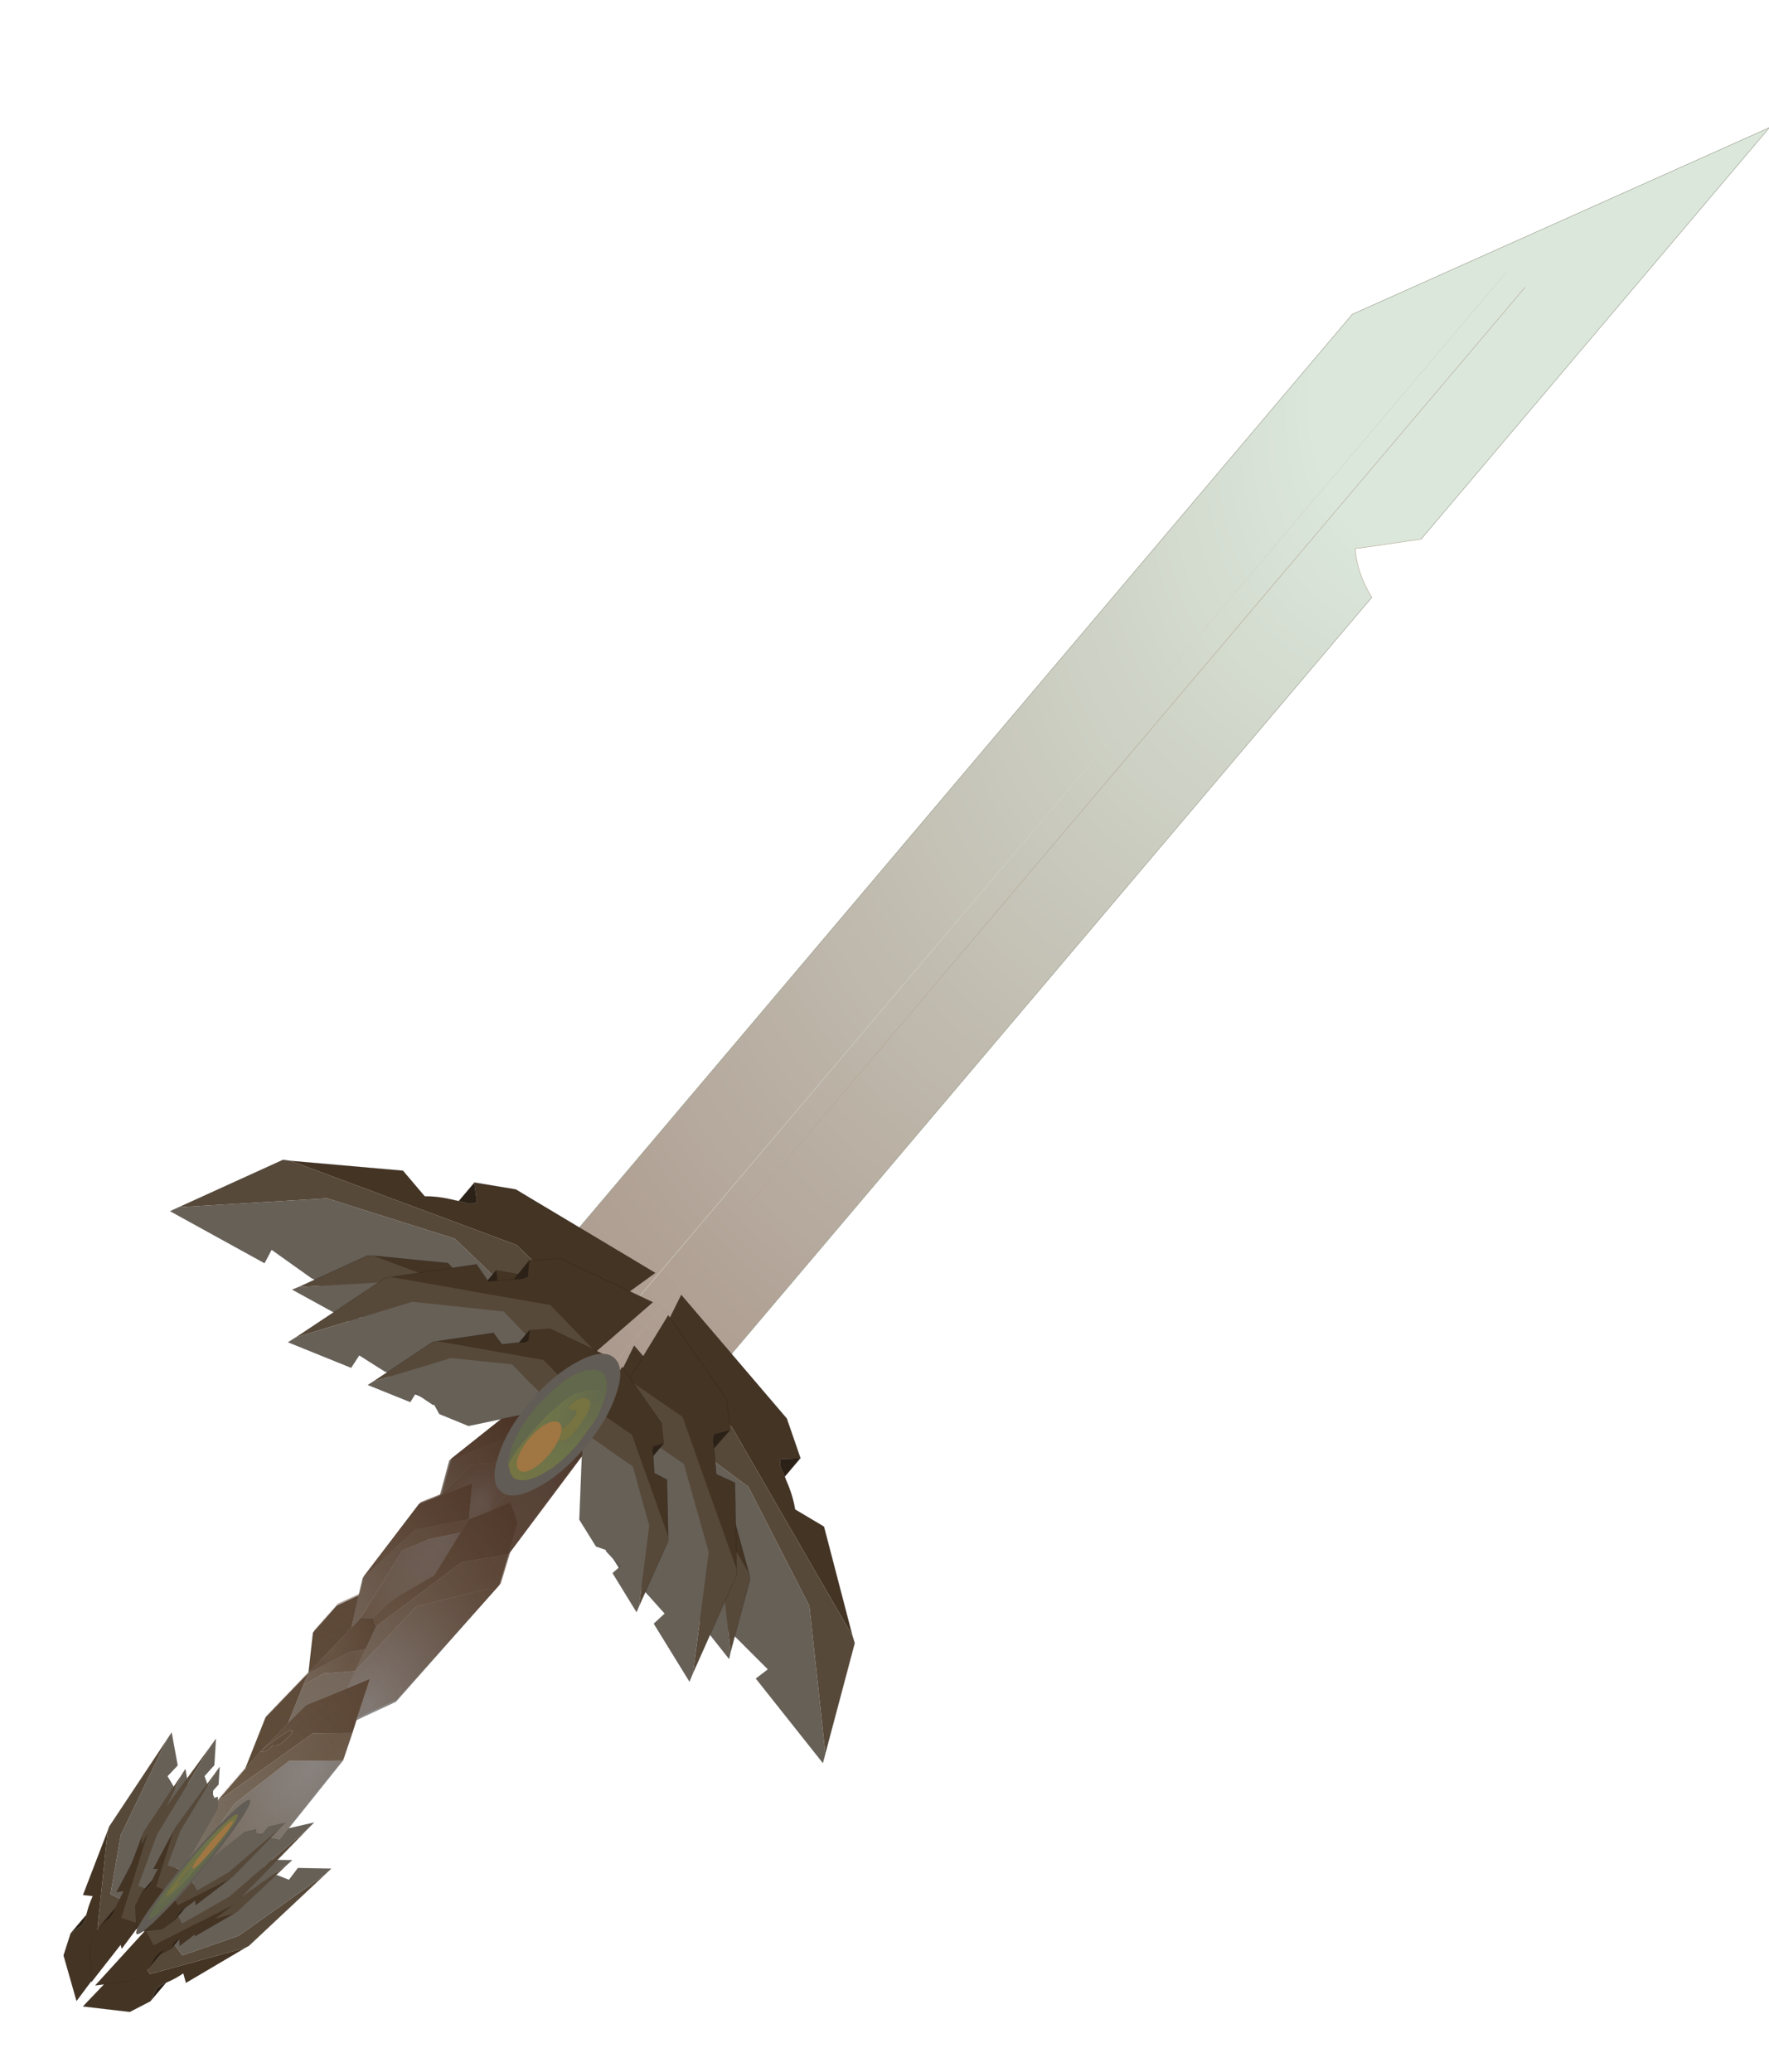 <?xml version="1.0"?>
<svg xmlns="http://www.w3.org/2000/svg" xmlns:xlink="http://www.w3.org/1999/xlink" width="69.85px" height="81.8px"><g transform="matrix(1, 0, 0, 1, -240.05, -159.1)"><use xlink:href="#object-0" width="21" height="182.45" transform="matrix(0.284, 0.24, -0.248, 0.293, 303.95, 159.1)"/><use xlink:href="#object-1" width="20.15" height="71.4" transform="matrix(0.208, 0.14, -0.203, 0.302, 260.55, 211.45)"/><use xlink:href="#object-2" width="55.05" height="180.6" transform="matrix(-0.086, -0.048, 0.075, -0.121, 251.15, 235.85)"/><use xlink:href="#object-3" width="92.7" height="31.45" transform="matrix(0.278, 0.235, -0.235, 0.278, 253.55, 198.9)"/><use xlink:href="#object-4" width="10.4" height="10.4" transform="matrix(-0.207, -0.175, 0.43, -0.508, 260.9, 218.9)"/><use xlink:href="#object-5" width="2.75" height="6.75" transform="matrix(0.278, 0.235, -0.235, 0.278, 261.75, 214.95)"/><use xlink:href="#object-6" width="92.7" height="31.45" transform="matrix(-0.068, -0.058, 0.235, -0.278, 246.35, 240.9)"/><use xlink:href="#object-7" width="10.4" height="10.4" transform="matrix(0.051, 0.043, -0.43, 0.508, 249.65, 229.95)"/><use xlink:href="#object-8" width="2.75" height="6.75" transform="matrix(-0.068, -0.058, 0.235, -0.278, 247.75, 232.95)"/></g><defs><g transform="matrix(1, 0, 0, 1, 10.5, 91.2)" id="object-0"><path fill-rule="evenodd" fill="url(#gradient-R44c33e8966cbb060f67a48aa4920047a)" stroke="none" d="M10.5 -35.75L6.3 -31.15L5.8 -30.65Q7.55 -28.85 10.5 -27.9L10.5 91.25L-10.5 91.25L-10.5 -48.85L10.5 -91.2L10.5 -35.75M1.65 -62.45L1.65 86.7L1.65 -62.45M-0.9 -62.45L-0.9 88.25L-0.9 -62.45"/><path fill="none" stroke="#b3a692" stroke-width="0.05" stroke-linecap="round" stroke-linejoin="round" d="M10.5 -35.75L6.3 -31.15L5.8 -30.65Q7.55 -28.85 10.5 -27.9M1.65 86.7L1.65 -62.45"/><path fill="none" stroke="#929785" stroke-width="0.05" stroke-linecap="round" stroke-linejoin="round" d="M10.5 -27.9L10.5 91.25L-10.5 91.25L-10.5 -48.85L10.5 -91.2L10.5 -35.75"/><path fill="none" stroke="#cfd4c5" stroke-width="0.05" stroke-linecap="round" stroke-linejoin="round" d="M-0.9 88.25L-0.9 -62.45"/></g><radialGradient gradientTransform="matrix(0.122, 0, 0, 0.204, 6.15, -73.65)" gradientUnits="userSpaceOnUse" spreadMethod="pad" id="gradient-R44c33e8966cbb060f67a48aa4920047a" cx="0" cy="0" r="819.2"><stop offset="0.247" stop-color="#dbe7db"/><stop offset="1" stop-color="#a89286"/></radialGradient><g transform="matrix(1, 0, 0, 1, 10.5, 35.4)" id="object-1"><path fill-rule="evenodd" fill="url(#gradient-R566798c9aabbd6de51eb83e608aacbc1)" stroke="none" d="M4.65 14.4L3.3 25.5L0.65 28.55L-0.65 28.8L-0.8 29L-2.85 30.6L-2.8 30.65L-2 31.6L-5.85 36L-6.05 35.25L-5.7 24.8L-2.35 17.7L4.65 14.4"/><path fill-rule="evenodd" fill="url(#gradient-R0f7771083938564ca1c7b4de2e101244)" stroke="none" d="M-6.05 35.25L-8.4 26.35L-8.25 25.85L-1.65 13.75L3.45 11.35L4.65 14.4L-2.35 17.7L-5.7 24.8L-6.05 35.25"/><path fill-rule="evenodd" fill="url(#gradient-R22298be1e37380f7546c53a1e47ff8cb)" stroke="none" d="M-8.25 25.85L-7.4 21.05L-6.95 18.65Q-5.15 14.5 -4.5 14.8L-4.45 15.3L-4.65 16L-4.75 16.2Q-5.1 17.15 -5.85 17.3Q-6.1 18.35 -6.95 18.65L-5.8 14.35L-5.8 14.2L-5.05 11.65L-1.15 7.65L1 5.4L2.85 9.95L3.45 11.35L-1.65 13.75L-8.25 25.85"/><path fill-rule="evenodd" fill="#584632" stroke="none" d="M-7.4 21.05L-9.25 15.2L-7.55 8.6L-10.5 4.7L-9.75 0.85L-7.8 -1.4L-5.9 1.95L-7.55 8.6L-7.15 10.05L-5.8 14.35L-6.95 18.65L-7.4 21.05"/><path fill-rule="evenodd" fill="url(#gradient-Rf1387bdbb62734f068219bda0d916dd8)" stroke="none" d="M-7.8 -1.4L-8.8 -3.25L-6.15 -10.8L-0.1 -14.95L0 -13.25L-3.55 -10.75L-6.05 -8.1L-5.55 0.55L-5.9 1.95L-7.8 -1.4"/><path fill-rule="evenodd" fill="url(#gradient-Rde5bc060c237c77ebdbfb80f70d0d18b)" stroke="none" d="M-8.8 -3.25L-7.95 -13.3L-5.95 -15.3L-2.8 -18.4L-0.1 -14.95L-6.15 -10.8L-8.8 -3.25"/><path fill-rule="evenodd" fill="url(#gradient-R40b70de5df5fbf9e957f01ea85371026)" stroke="none" d="M-5.95 -15.3L-7.8 -19.05L-3 -23.9L0.3 -25.7L-0.5 -23.5L-0.1 -22.35L-4.35 -20.15L-5.95 -15.3"/><path fill-rule="evenodd" fill="url(#gradient-Rff5695802af6d1f4953b6c2919d3718a)" stroke="none" d="M-7.8 -19.05L-3.15 -29.2L1.1 -27.85L0.3 -25.7L-3 -23.9L-7.8 -19.05"/><path fill-rule="evenodd" fill="url(#gradient-Rde9fd346d6708ee0ce5b91d971556c50)" stroke="none" d="M1.1 -27.85L3.95 -35.4L8.1 -29.9L2.4 -25.8L0.3 -21.3L-0.1 -22.35L-0.5 -23.5L0.3 -25.7L1.1 -27.85"/><path fill-rule="evenodd" fill="url(#gradient-Rddac4abfc86c5fd9291270048051445c)" stroke="none" d="M8.1 -29.9L9.1 -28.6L4.25 -24.5L1.9 -16.9L0.3 -21.3L2.4 -25.8L8.1 -29.9"/><path fill-rule="evenodd" fill="url(#gradient-R51031409cd67b74386a6346e17775c26)" stroke="none" d="M9.1 -28.6L8.15 -14.2L6.6 -17.6L3.85 -19L1.9 -16.9L4.25 -24.5L9.1 -28.6"/><path fill-rule="evenodd" fill="url(#gradient-R27d435666a8e1811d361e6c050f12da2)" stroke="none" d="M8.15 -14.2L9.65 -10.85L9.5 -10.05L8.4 -9.8L0.7 -3.9L-1.6 5.6L-2.2 3L-2.8 0.35L2.7 -10.6L8.15 -14.2"/><path fill-rule="evenodd" fill="url(#gradient-R9e2084fe90533f4884451c0654c03436)" stroke="none" d="M9.5 -10.05L6.4 5.9L2.85 9.95L1 5.4L-1.15 7.65L-1.6 5.6L0.7 -3.9L8.4 -9.8L9.5 -10.05"/><path fill-rule="evenodd" fill="#5c4936" stroke="none" d="M-4.45 15.3L-4.65 16L-4.75 16.2Q-5.1 17.15 -5.85 17.3Q-6.1 18.35 -6.95 18.65Q-5.15 14.5 -4.5 14.8L-4.45 15.3"/><path fill-rule="evenodd" fill="url(#gradient-R3a7ddccd185797c198ab1d27c9a28086)" stroke="none" d="M-5.8 14.35L-7.15 10.05L-5.55 7.75L-1.6 5.6L-1.15 7.65L-5.05 11.65L-5.8 14.2L-5.8 14.35L-5.8 14.2L-5.8 14.35"/><path fill-rule="evenodd" fill="url(#gradient-R7fa71c1ab4ae93835a90a33c2f91a152)" stroke="none" d="M-7.15 10.05L-7.55 8.6L-3.95 4.15L-2.2 3L-1.6 5.6L-5.55 7.75L-7.15 10.05"/><path fill-rule="evenodd" fill="url(#gradient-R692e6bcc8dd22b3342c50eb9dbe28c22)" stroke="none" d="M-7.55 8.6L-5.9 1.95L-5.55 0.55L-3.95 -0.25L-2.8 0.35L-2.2 3L-3.95 4.15L-7.55 8.6"/><path fill-rule="evenodd" fill="url(#gradient-Rcd5ba277b86cf725df1b5b736626f55e)" stroke="none" d="M-3.95 -0.25L-3.4 -2.2L-2.55 -3.8L0.3 -7.8L0 -13.25L-0.1 -14.95L1.9 -16.9L3.85 -19L6.6 -17.6L8.15 -14.2L2.7 -10.6L-2.8 0.35L-3.95 -0.25"/><path fill-rule="evenodd" fill="url(#gradient-R1c628200d744e37956e55dd413bea822)" stroke="none" d="M0 -13.25L0.3 -7.8L-2.55 -3.8L-3.4 -2.2L-3.95 -0.25L-5.55 0.55L-6.05 -8.1L-3.55 -10.75L0 -13.25"/><path fill-rule="evenodd" fill="url(#gradient-Rcf6aca9d2f71035d9d7a7ac1158215f6)" stroke="none" d="M1.9 -16.9L-0.1 -14.95L-2.8 -18.4L-5.95 -15.3L-4.35 -20.15L-0.1 -22.35L0.3 -21.3L1.9 -16.9"/><path fill="none" stroke="#000000" stroke-opacity="0.243" stroke-width="0.05" stroke-linecap="round" stroke-linejoin="round" d="M4.65 14.4L3.3 25.5L0.65 28.55L-0.65 28.8L-0.8 29L-2.85 30.6L-2.8 30.65L-2 31.6L-5.85 36L-6.05 35.25L-8.4 26.35L-8.25 25.85L-7.4 21.05L-9.25 15.2L-7.55 8.6L-10.5 4.7L-9.75 0.85L-7.8 -1.4L-8.8 -3.25L-7.95 -13.3L-5.95 -15.3L-7.8 -19.05L-3.15 -29.2L1.1 -27.85L3.95 -35.4L8.1 -29.9L9.1 -28.6L8.15 -14.2L9.65 -10.85L9.5 -10.05L6.4 5.9L2.85 9.95L3.45 11.35L4.65 14.4M-7.4 21.05L-6.95 18.65L-5.8 14.35L-5.8 14.2L-5.8 14.35M-7.55 8.6L-5.9 1.95L-7.8 -1.4M-5.8 14.2L-5.05 11.65L-1.15 7.65L-1.6 5.6L-2.2 3L-3.95 4.15L-7.55 8.6M-1.15 7.65L1 5.4L2.85 9.95M0 -13.25L0.3 -7.8L-2.55 -3.8L-3.4 -2.2L-3.95 -0.25L-2.8 0.35L-2.2 3M8.15 -14.2L6.6 -17.6L3.85 -19L1.9 -16.9L-0.1 -14.95L0 -13.25M-5.55 0.55L-3.95 -0.25M-5.55 0.55L-5.9 1.95M-0.1 -22.35L0.3 -21.3L2.4 -25.8L8.1 -29.9M0.3 -25.7L-0.5 -23.5L-0.1 -22.35M-0.1 -14.95L-2.8 -18.4L-5.95 -15.3M0.3 -25.7L-3 -23.9L-7.8 -19.05M-0.1 -14.95L-6.15 -10.8L-8.8 -3.25M0.3 -21.3L1.9 -16.9M1.1 -27.85L0.3 -25.7"/></g><radialGradient gradientTransform="matrix(-0.026, 0.002, -0.002, -0.026, 1.15, 16.05)" gradientUnits="userSpaceOnUse" spreadMethod="pad" id="gradient-R566798c9aabbd6de51eb83e608aacbc1" cx="0" cy="0" r="819.2"><stop offset="0" stop-color="#909090"/><stop offset="1" stop-color="#6b5b49"/></radialGradient><radialGradient gradientTransform="matrix(-0.028, 0.002, -0.002, -0.028, 1.65, 13.2)" gradientUnits="userSpaceOnUse" spreadMethod="pad" id="gradient-R0f7771083938564ca1c7b4de2e101244" cx="0" cy="0" r="819.2"><stop offset="0" stop-color="#695845"/><stop offset="0.988" stop-color="#7c7469"/></radialGradient><radialGradient gradientTransform="matrix(-0.024, 0.001, -0.001, -0.024, -7.45, 23.25)" gradientUnits="userSpaceOnUse" spreadMethod="pad" id="gradient-R22298be1e37380f7546c53a1e47ff8cb" cx="0" cy="0" r="819.2"><stop offset="0.02" stop-color="#695845"/><stop offset="1" stop-color="#523e2c"/></radialGradient><radialGradient gradientTransform="matrix(-0.019, 0.001, -0.001, -0.019, -1.45, -13.05)" gradientUnits="userSpaceOnUse" spreadMethod="pad" id="gradient-Rf1387bdbb62734f068219bda0d916dd8" cx="0" cy="0" r="819.2"><stop offset="0" stop-color="#695845"/><stop offset="0.988" stop-color="#7c7469"/></radialGradient><radialGradient gradientTransform="matrix(-0.015, 0.001, -0.001, -0.015, -8.05, -6.9)" gradientUnits="userSpaceOnUse" spreadMethod="pad" id="gradient-Rde5bc060c237c77ebdbfb80f70d0d18b" cx="0" cy="0" r="819.2"><stop offset="0.02" stop-color="#695845"/><stop offset="1" stop-color="#523e2c"/></radialGradient><radialGradient gradientTransform="matrix(-0.011, 0.001, -0.001, -0.011, -1.55, -23.55)" gradientUnits="userSpaceOnUse" spreadMethod="pad" id="gradient-R40b70de5df5fbf9e957f01ea85371026" cx="0" cy="0" r="819.2"><stop offset="0" stop-color="#695845"/><stop offset="0.988" stop-color="#7c7469"/></radialGradient><radialGradient gradientTransform="matrix(-0.011, 0.001, -0.001, -0.011, -6, -21.9)" gradientUnits="userSpaceOnUse" spreadMethod="pad" id="gradient-Rff5695802af6d1f4953b6c2919d3718a" cx="0" cy="0" r="819.2"><stop offset="0.02" stop-color="#695845"/><stop offset="1" stop-color="#523e2c"/></radialGradient><radialGradient gradientTransform="matrix(-0.015, 0.001, -0.001, -0.015, 0.2, -23.4)" gradientUnits="userSpaceOnUse" spreadMethod="pad" id="gradient-Rde9fd346d6708ee0ce5b91d971556c50" cx="0" cy="0" r="819.2"><stop offset="0.02" stop-color="#695845"/><stop offset="1" stop-color="#523e2c"/></radialGradient><radialGradient gradientTransform="matrix(-0.016, 0.001, -0.001, -0.016, 7.05, -29.15)" gradientUnits="userSpaceOnUse" spreadMethod="pad" id="gradient-Rddac4abfc86c5fd9291270048051445c" cx="0" cy="0" r="819.2"><stop offset="0" stop-color="#695845"/><stop offset="0.988" stop-color="#7c7469"/></radialGradient><radialGradient gradientTransform="matrix(-0.015, 0.001, -0.001, -0.015, 6.7, -26.55)" gradientUnits="userSpaceOnUse" spreadMethod="pad" id="gradient-R51031409cd67b74386a6346e17775c26" cx="0" cy="0" r="819.2"><stop offset="0" stop-color="#909090"/><stop offset="1" stop-color="#6b5b49"/></radialGradient><radialGradient gradientTransform="matrix(-0.024, 0.001, -0.001, -0.024, 7.3, -12.2)" gradientUnits="userSpaceOnUse" spreadMethod="pad" id="gradient-R27d435666a8e1811d361e6c050f12da2" cx="0" cy="0" r="819.2"><stop offset="0" stop-color="#695845"/><stop offset="0.988" stop-color="#7c7469"/></radialGradient><radialGradient gradientTransform="matrix(-0.023, 0.001, -0.001, -0.023, 3.3, 7.85)" gradientUnits="userSpaceOnUse" spreadMethod="pad" id="gradient-R9e2084fe90533f4884451c0654c03436" cx="0" cy="0" r="819.2"><stop offset="0" stop-color="#909090"/><stop offset="1" stop-color="#6b5b49"/></radialGradient><radialGradient gradientTransform="matrix(-0.017, 0.001, -0.001, -0.017, -3.45, 7.75)" gradientUnits="userSpaceOnUse" spreadMethod="pad" id="gradient-R3a7ddccd185797c198ab1d27c9a28086" cx="0" cy="0" r="819.2"><stop offset="0.565" stop-color="#7c7469"/><stop offset="1" stop-color="#6b5b49"/></radialGradient><radialGradient gradientTransform="matrix(-0.011, 0.001, -0.001, -0.011, -3.05, 4.95)" gradientUnits="userSpaceOnUse" spreadMethod="pad" id="gradient-R7fa71c1ab4ae93835a90a33c2f91a152" cx="0" cy="0" r="819.2"><stop offset="0" stop-color="#695845"/><stop offset="0.988" stop-color="#7c7469"/></radialGradient><radialGradient gradientTransform="matrix(-0.008, 0, -0, -0.008, -6.7, 5.25)" gradientUnits="userSpaceOnUse" spreadMethod="pad" id="gradient-R692e6bcc8dd22b3342c50eb9dbe28c22" cx="0" cy="0" r="819.2"><stop offset="0.02" stop-color="#695845"/><stop offset="1" stop-color="#523e2c"/></radialGradient><radialGradient gradientTransform="matrix(-0.022, 0.001, -0.001, -0.022, -2.25, -1.55)" gradientUnits="userSpaceOnUse" spreadMethod="pad" id="gradient-Rcd5ba277b86cf725df1b5b736626f55e" cx="0" cy="0" r="819.2"><stop offset="0.02" stop-color="#695845"/><stop offset="1" stop-color="#523e2c"/></radialGradient><radialGradient gradientTransform="matrix(-0.016, 0.001, -0.001, -0.016, -1.75, -12)" gradientUnits="userSpaceOnUse" spreadMethod="pad" id="gradient-R1c628200d744e37956e55dd413bea822" cx="0" cy="0" r="819.2"><stop offset="0" stop-color="#909090"/><stop offset="1" stop-color="#6b5b49"/></radialGradient><radialGradient gradientTransform="matrix(-0.007, 0, -0, -0.007, -0.15, -17.2)" gradientUnits="userSpaceOnUse" spreadMethod="pad" id="gradient-Rcf6aca9d2f71035d9d7a7ac1158215f6" cx="0" cy="0" r="819.2"><stop offset="0" stop-color="#909090"/><stop offset="1" stop-color="#6b5b49"/></radialGradient><g transform="matrix(1, 0, 0, 1, 27.55, 90.3)" id="object-2"><path fill-rule="evenodd" fill="url(#gradient-R9ea6dfa5567557aa7ae313e21400f9c8)" stroke="none" d="M-4.6 -64.95L2.65 -72.35L6 -72.65L6.35 -73.15Q8.85 -75.65 11.85 -76.95Q11.75 -76.95 11.75 -77L9.85 -79.65L20.25 -90.3L25.25 -65.3L22 -52L25.75 -36.8L20.5 -20.15L27.5 -9.8L25 -0.05L19.6 5.35L22 10.2L18.25 35.7L12.85 40.55L12.85 40.6L17 50.45L3.65 75.65L-7 71.5L-15.35 90.3L-27.55 72.1L-22.9 35.65L-26.3 26.8L-15.4 -15.4L-5.8 -25.2L-9.75 -36.8L-4.6 -64.95"/></g><radialGradient gradientTransform="matrix(0.213, 0, 0, 0.213, 17.75, -81.3)" gradientUnits="userSpaceOnUse" spreadMethod="pad" id="gradient-R9ea6dfa5567557aa7ae313e21400f9c8" cx="0" cy="0" r="819.2"><stop offset="0" stop-color="#826a5d" stop-opacity="0"/><stop offset="1" stop-color="#40281b"/></radialGradient><g transform="matrix(1, 0, 0, 1, 46.35, 15.7)" id="object-3"><path fill-rule="evenodd" fill="#676057" stroke="none" d="M-45.9 12.2L-34.25 1.1L-20.85 -4.5L-4.85 -3.5L-19.05 7.7L-27.05 9.3L-29.55 8.7L-29.95 8.8L-35.35 9.25L-35.25 9.25L-34.9 10.85L-46.35 13.15L-45.9 12.2"/><path fill-rule="evenodd" fill="#574939" stroke="none" d="M-4.85 -3.5L-20.85 -4.5L-34.25 1.1L-45.9 12.2L-40.6 1L-39.9 0.55L-15.3 -8.3L-3.85 -7.6L-4.85 -3.5M-23.15 -10.5L-23.2 -10.5L-23.15 -10.5"/><path fill-rule="evenodd" fill="#443424" stroke="none" d="M-3.85 -7.6L-15.3 -8.3L-39.9 0.55L-29.9 -6.5L-26.3 -5.9Q-25.15 -6.9 -23.5 -7.7L-23.15 -7.9L-22.05 -8.45L-21.55 -9.05L-23.15 -10.5L-23.2 -10.5L-19.25 -12.85L-1.85 -15.7L-3.85 -7.6"/><path fill-rule="evenodd" fill="#2c2117" stroke="none" d="M-23.15 -7.9L-23.15 -10.5L-21.55 -9.05L-22.05 -8.45L-23.15 -7.9"/><path fill="none" stroke="#000000" stroke-opacity="0.243" stroke-width="0.05" stroke-linecap="round" stroke-linejoin="round" d="M-45.9 12.2L-46.35 13.15L-34.9 10.85L-35.25 9.25L-35.35 9.25L-29.95 8.8L-29.55 8.7L-27.05 9.3L-19.05 7.7L-4.85 -3.5L-3.85 -7.6L-1.85 -15.7L-19.25 -12.85L-23.2 -10.5L-23.15 -10.5L-23.15 -7.9L-23.5 -7.7Q-25.15 -6.9 -26.3 -5.9L-29.9 -6.5L-39.9 0.55L-40.6 1L-45.9 12.2M-23.2 -10.5L-23.15 -10.5L-21.55 -9.05L-22.05 -8.45L-23.15 -7.9"/><path fill-rule="evenodd" fill="#676057" stroke="none" d="M4.85 -3.5L19.05 7.7L27.05 9.3L29.55 8.7L29.95 8.8L35.35 9.25L35.25 9.25L34.9 10.85L46.35 13.15L45.9 12.2L34.25 1.1L20.85 -4.5L4.85 -3.5"/><path fill-rule="evenodd" fill="#574939" stroke="none" d="M4.85 -3.5L20.85 -4.5L34.25 1.1L45.9 12.2L40.6 1L39.9 0.55L15.3 -8.3L3.85 -7.6L4.85 -3.5M23.15 -10.5L23.2 -10.5L23.15 -10.5"/><path fill-rule="evenodd" fill="#443424" stroke="none" d="M39.9 0.55L29.9 -6.5L26.3 -5.9Q25.15 -6.9 23.5 -7.7L23.15 -7.9L22.05 -8.45L21.55 -9.05L23.15 -10.5L23.2 -10.5L19.25 -12.85L1.85 -15.7L3.85 -7.6L15.3 -8.3L39.9 0.55"/><path fill-rule="evenodd" fill="#2c2117" stroke="none" d="M23.15 -7.9L23.15 -10.5L21.55 -9.05L22.05 -8.45L23.15 -7.9"/><path fill="none" stroke="#000000" stroke-opacity="0.243" stroke-width="0.05" stroke-linecap="round" stroke-linejoin="round" d="M45.9 12.2L46.35 13.15L34.9 10.85L35.25 9.25L35.35 9.25L29.95 8.8L29.55 8.7L27.05 9.3L19.05 7.7L4.85 -3.5L3.85 -7.6L1.85 -15.7L19.25 -12.85L23.2 -10.5L23.15 -10.5L23.15 -7.9L23.5 -7.7Q25.15 -6.9 26.3 -5.9L29.9 -6.5L39.9 0.55L40.6 1L45.9 12.2M23.15 -7.9L22.05 -8.45L21.55 -9.05L23.15 -10.5L23.2 -10.5"/><path fill-rule="evenodd" fill="#676057" stroke="none" d="M-2.95 -0.05L-12.45 7.45L-17.8 8.5L-19.5 8.1L-19.75 8.2L-23.35 8.45L-23.3 8.5L-23.1 9.55L-30.75 11.1L-30.4 10.45L-22.6 3.05L-13.65 -0.7L-2.95 -0.05"/><path fill-rule="evenodd" fill="#574939" stroke="none" d="M-2.95 -0.05L-13.65 -0.7L-22.6 3.05L-30.4 10.45L-26.9 3L-26.45 2.65L-9.95 -3.25L-2.3 -2.8L-2.95 -0.05M-15.2 -4.75L-15.25 -4.75L-15.2 -4.75"/><path fill-rule="evenodd" fill="#443424" stroke="none" d="M-26.45 2.65L-19.7 -2L-17.3 -1.65L-15.4 -2.85L-15.2 -3L-14.45 -3.4L-14.15 -3.8L-15.2 -4.75L-15.25 -4.75L-12.55 -6.3L-0.95 -8.2L-2.3 -2.8L-9.95 -3.25L-26.45 2.65"/><path fill-rule="evenodd" fill="#2c2117" stroke="none" d="M-15.2 -3L-15.2 -4.75L-14.15 -3.8L-14.45 -3.4L-15.2 -3"/><path fill="none" stroke="#000000" stroke-opacity="0.243" stroke-width="0.05" stroke-linecap="round" stroke-linejoin="round" d="M-30.4 10.45L-30.75 11.1L-23.1 9.55L-23.3 8.5L-23.35 8.45L-19.75 8.2L-19.5 8.1L-17.8 8.5L-12.45 7.45L-2.95 -0.05L-2.3 -2.8L-0.95 -8.2L-12.55 -6.3L-15.25 -4.75L-15.2 -4.75L-15.2 -3L-15.4 -2.85L-17.3 -1.65L-19.7 -2L-26.45 2.65L-26.9 3L-30.4 10.45M-15.2 -3L-14.45 -3.4L-14.15 -3.8L-15.2 -4.75L-15.25 -4.75"/><path fill-rule="evenodd" fill="#676057" stroke="none" d="M30.95 10.45L23.15 3.05L14.2 -0.7L3.5 -0.05L13 7.45L18.35 8.5L20.05 8.1L20.3 8.2L23.9 8.45L23.85 8.5L23.65 9.55L31.3 11.1L30.95 10.45"/><path fill-rule="evenodd" fill="#574939" stroke="none" d="M3.5 -0.05L14.2 -0.7L23.15 3.05L30.95 10.45L27.45 3L27 2.65L10.5 -3.25L2.85 -2.8L3.5 -0.05M15.75 -4.75L15.8 -4.75L15.75 -4.75"/><path fill-rule="evenodd" fill="#443424" stroke="none" d="M2.85 -2.8L10.5 -3.25L27 2.65L20.25 -2L17.85 -1.65L15.95 -2.85L15.75 -3L15 -3.4L14.7 -3.8L15.75 -4.75L15.8 -4.75L13.1 -6.3L1.5 -8.2L2.85 -2.8"/><path fill-rule="evenodd" fill="#2c2117" stroke="none" d="M15.75 -3L15.75 -4.75L14.7 -3.8L15 -3.4L15.75 -3"/><path fill="none" stroke="#000000" stroke-opacity="0.243" stroke-width="0.05" stroke-linecap="round" stroke-linejoin="round" d="M30.95 10.45L31.3 11.1L23.65 9.55L23.85 8.5L23.9 8.45L20.3 8.2L20.05 8.1L18.35 8.5L13 7.45L3.5 -0.05L2.85 -2.8L1.5 -8.2L13.1 -6.3L15.8 -4.75L15.75 -4.75L15.75 -3L15.95 -2.85L17.85 -1.65L20.25 -2L27 2.65L27.45 3L30.95 10.45M15.8 -4.75L15.75 -4.75L14.7 -3.8L15 -3.4L15.75 -3"/><path fill-rule="evenodd" fill="#676057" stroke="none" d="M-1.9 -0.9L-10.6 10.3L-15.5 11.9L-17.1 11.3L-17.35 11.4L-20.6 11.85L-20.4 13.45L-27.4 15.75L-27.1 14.8L-19.95 3.7L-11.7 -1.9L-1.9 -0.9"/><path fill-rule="evenodd" fill="#574939" stroke="none" d="M-1.9 -0.9L-11.7 -1.9L-19.95 3.7L-27.1 14.8L-23.85 3.6L-23.45 3.15L-8.3 -5.7L-1.25 -5L-1.9 -0.9M-13.15 -7.9L-13.2 -7.9L-13.15 -7.9"/><path fill-rule="evenodd" fill="#443424" stroke="none" d="M-23.45 3.15L-17.25 -3.9L-15.1 -3.3L-13.3 -5.1L-13.1 -5.3L-12.5 -5.85L-12.15 -6.45L-13.15 -7.9L-13.2 -7.9L-10.7 -10.25L0 -13.1L-1.25 -5L-8.3 -5.7L-23.45 3.15"/><path fill-rule="evenodd" fill="#2c2117" stroke="none" d="M-13.1 -5.3L-13.15 -7.9L-12.15 -6.45L-12.5 -5.85L-13.1 -5.3"/><path fill="none" stroke="#000000" stroke-opacity="0.243" stroke-width="0.05" stroke-linecap="round" stroke-linejoin="round" d="M-27.1 14.8L-27.4 15.75L-20.4 13.45L-20.6 11.85L-17.35 11.4L-17.1 11.3L-15.5 11.9L-10.6 10.3L-1.9 -0.9L-1.25 -5L0 -13.1L-10.7 -10.25L-13.2 -7.9L-13.15 -7.9L-13.1 -5.3L-13.3 -5.1L-15.1 -3.3L-17.25 -3.9L-23.45 3.15L-23.85 3.6L-27.1 14.8M-13.1 -5.3L-12.5 -5.85L-12.15 -6.45L-13.15 -7.9L-13.2 -7.9"/><path fill-rule="evenodd" fill="#676057" stroke="none" d="M29.3 14.8L22.15 3.7L13.9 -1.9L4.1 -0.9L12.8 10.3L17.7 11.9Q18.4 11.5 19.3 11.3L19.55 11.4L22.8 11.85L22.6 13.45L29.6 15.75L29.3 14.8"/><path fill-rule="evenodd" fill="#574939" stroke="none" d="M4.1 -0.9L13.9 -1.9L22.15 3.7L29.3 14.8L26.05 3.6L25.65 3.15L10.5 -5.7L3.45 -5L4.1 -0.9M15.35 -7.9L15.4 -7.9L15.35 -7.9"/><path fill-rule="evenodd" fill="#443424" stroke="none" d="M3.45 -5L10.5 -5.7L25.65 3.15L19.45 -3.9L17.3 -3.3L15.5 -5.1L15.3 -5.3L14.7 -5.85L14.35 -6.45L15.35 -7.9L15.4 -7.9L12.9 -10.25L2.2 -13.1L3.45 -5"/><path fill-rule="evenodd" fill="#2c2117" stroke="none" d="M15.3 -5.3L15.35 -7.9L14.35 -6.45L14.7 -5.85L15.3 -5.3"/><path fill="none" stroke="#000000" stroke-opacity="0.243" stroke-width="0.05" stroke-linecap="round" stroke-linejoin="round" d="M29.3 14.8L29.6 15.75L22.6 13.45L22.8 11.85L19.55 11.4L19.3 11.3Q18.4 11.5 17.7 11.9L12.8 10.3L4.1 -0.9L3.45 -5L2.2 -13.1L12.9 -10.25L15.4 -7.9L15.35 -7.9L15.3 -5.3L15.5 -5.1L17.3 -3.3L19.45 -3.9L25.65 3.15L26.05 3.6L29.3 14.8M15.4 -7.9L15.35 -7.9L14.35 -6.45L14.7 -5.85L15.3 -5.3"/><path fill-rule="evenodd" fill="#676057" stroke="none" d="M-17.6 13.05L-12.8 5.65L-7.3 1.9L-0.75 2.55L-6.6 10.05L-9.85 11.1L-10.9 10.7L-11.05 10.8L-13.3 11.05L-13.25 11.1L-13.1 12.15L-17.8 13.7L-17.6 13.05"/><path fill-rule="evenodd" fill="#574939" stroke="none" d="M-0.75 2.55L-7.3 1.9L-12.8 5.65L-17.6 13.05L-15.45 5.6L-15.15 5.25L-5 -0.65L-0.3 -0.2L-0.75 2.55"/><path fill-rule="evenodd" fill="#443424" stroke="none" d="M-0.3 -0.2L-5 -0.65L-15.15 5.25L-11.05 0.6L-9.55 0.95L-8.4 -0.25L-8.25 -0.4L-7.8 -0.8L-7.6 -1.2L-8.25 -2.15L-6.65 -3.7L0.55 -5.6L-0.3 -0.2"/><path fill-rule="evenodd" fill="#2c2117" stroke="none" d="M-8.25 -0.4L-8.25 -2.15L-7.6 -1.2L-7.8 -0.8L-8.25 -0.4"/><path fill="none" stroke="#000000" stroke-opacity="0.243" stroke-width="0.05" stroke-linecap="round" stroke-linejoin="round" d="M-17.6 13.05L-17.8 13.7L-13.1 12.15L-13.25 11.1L-13.3 11.05L-11.05 10.8L-10.9 10.7L-9.85 11.1L-6.6 10.05L-0.75 2.55L-0.3 -0.2L0.55 -5.6L-6.65 -3.7L-8.25 -2.15L-8.25 -0.4L-8.4 -0.25L-9.55 0.95L-11.05 0.6L-15.15 5.25L-15.45 5.6L-17.6 13.05M-8.25 -2.15L-7.6 -1.2L-7.8 -0.8L-8.25 -0.4"/><path fill-rule="evenodd" fill="#676057" stroke="none" d="M3.3 2.55L9.15 10.05L12.4 11.1L13.45 10.7L13.6 10.8L15.85 11.05L15.8 11.1L15.65 12.15L20.35 13.7L20.15 13.05L15.35 5.65L9.85 1.9L3.3 2.55"/><path fill-rule="evenodd" fill="#574939" stroke="none" d="M3.3 2.55L9.85 1.9L15.35 5.65L20.15 13.05L18 5.6L17.7 5.25L7.55 -0.65L2.85 -0.2L3.3 2.55"/><path fill-rule="evenodd" fill="#443424" stroke="none" d="M17.7 5.25L13.6 0.6L12.1 0.95L10.95 -0.25L10.8 -0.4L10.35 -0.8L10.15 -1.2L10.8 -2.15L9.2 -3.7L2 -5.6L2.85 -0.2L7.55 -0.65L17.7 5.25"/><path fill-rule="evenodd" fill="#2c2117" stroke="none" d="M10.8 -0.4L10.8 -2.15L10.15 -1.2L10.35 -0.8L10.8 -0.4"/><path fill="none" stroke="#000000" stroke-opacity="0.243" stroke-width="0.05" stroke-linecap="round" stroke-linejoin="round" d="M20.15 13.05L20.35 13.7L15.65 12.15L15.8 11.1L15.85 11.05L13.6 10.8L13.45 10.7L12.4 11.1L9.15 10.05L3.3 2.55L2.85 -0.2L2 -5.6L9.2 -3.7L10.8 -2.15L10.8 -0.4L10.95 -0.25L12.1 0.95L13.6 0.6L17.7 5.25L18 5.6L20.15 13.05M10.8 -0.4L10.35 -0.8L10.15 -1.2L10.8 -2.15"/></g><g transform="matrix(1, 0, 0, 1, 5.2, 5.2)" id="object-4"><path fill-rule="evenodd" fill="#615c55" stroke="none" d="M-5.2 0Q-5.2 -2.15 -3.65 -3.65Q-2.15 -5.2 0 -5.2Q2.15 -5.2 3.65 -3.65Q5.2 -2.15 5.2 0Q5.2 2.1 3.65 3.65Q2.15 5.2 0 5.2Q-2.15 5.2 -3.65 3.65Q-5.2 2.1 -5.2 0"/><path fill-rule="evenodd" fill="url(#gradient-R4c8b2341de73aa52e328b04baedc0282)" stroke="none" d="M-2.45 3.3L-2.9 2.9L-3.5 2.2L-3.8 1.65L-4.1 0Q-4.1 -1.25 -3.5 -2.2L-2.9 -2.9Q-1.8 -4 -0.15 -4.1L-0.05 -4.1L0 -4.1L0.7 -4L1.7 -3.7Q2.3 -2.65 2.2 -1.8L2.15 -0.8L2.05 0L1.55 1.35Q1.2 2.05 0.05 2.65Q-1.05 3.25 -2.45 3.3M-0.55 -3.1Q-0.85 -3.05 -1.35 -2.4L-1.4 -2.2L-1.15 -1.75Q0.05 -1.35 0.4 -2.55L0.3 -3.05L-0.55 -3.1M-2.4 -0.35L-2.2 -0.7L-2.65 -0.15L-2.4 -0.35L-2.45 -0.3Q-2.75 0.4 -2.4 1.3Q-1.95 2.65 -0.5 2.25Q0.4 1.95 0.4 1.15L-0.1 1.2L-0.75 1.4L-1.1 1.15Q-1.35 0.4 -0.75 -0.15L-0.65 -0.25Q-1.25 -1 -2.15 -0.5L-2.35 -0.4L-2.4 -0.35"/><path fill-rule="evenodd" fill="#62684c" stroke="none" d="M1.7 -3.7L2.05 -3.55L2.85 -2.9Q3.6 -2.15 3.85 -1.2L4.05 0L3.7 1.65L3.25 2.45L3 2.7L2.85 2.9L2.25 3.35L2.1 3.5L1.25 3.85L1.1 3.9L0.7 4L0 4.1L-0.05 4.1Q-1.4 4.05 -2.45 3.3Q-1.05 3.25 0.05 2.65Q1.2 2.05 1.55 1.35L2.05 0L2.15 -0.8L2.2 -1.8Q2.3 -2.65 1.7 -3.7"/><path fill-rule="evenodd" fill="#777441" stroke="none" d="M-0.55 -3.1L0.3 -3.05L0.4 -2.55Q0.05 -1.35 -1.15 -1.75L-1.4 -2.2L-1.35 -2.4Q-0.85 -3.05 -0.55 -3.1M-2.4 -0.35L-2.35 -0.4L-2.15 -0.5Q-1.25 -1 -0.65 -0.25L-0.75 -0.15Q-1.35 0.4 -1.1 1.15L-0.75 1.4L-0.1 1.2L0.4 1.15Q0.4 1.95 -0.5 2.25Q-1.95 2.65 -2.4 1.3Q-2.75 0.4 -2.45 -0.3L-2.4 -0.35"/><path fill-rule="evenodd" fill="#6c724a" stroke="none" d="M-2.4 -0.35L-2.65 -0.15L-2.2 -0.7L-2.4 -0.35"/><path fill="none" stroke="#615555" stroke-opacity="0.243" stroke-width="0.05" stroke-linecap="round" stroke-linejoin="round" d="M-2.45 3.3L-2.9 2.9L-3.5 2.2L-3.8 1.65L-4.1 0Q-4.1 -1.25 -3.5 -2.2L-2.9 -2.9Q-1.8 -4 -0.15 -4.1L-0.05 -4.1L0 -4.1L0.7 -4L1.7 -3.7L2.05 -3.55L2.85 -2.9Q3.6 -2.15 3.85 -1.2L4.05 0L3.7 1.65L3.25 2.45L3 2.7L2.85 2.9L2.25 3.35L2.1 3.5L1.25 3.85L1.1 3.9L0.7 4L0 4.1L-0.05 4.1Q-1.4 4.05 -2.45 3.3"/></g><radialGradient gradientTransform="matrix(0.01, 0, 0, 0.01, -2.1, 3.3)" gradientUnits="userSpaceOnUse" spreadMethod="pad" id="gradient-R4c8b2341de73aa52e328b04baedc0282" cx="0" cy="0" r="819.2"><stop offset="0" stop-color="#62684c"/><stop offset="0.604" stop-color="#6e7449"/><stop offset="0.988" stop-color="#767442"/></radialGradient><g transform="matrix(1, 0, 0, 1, 1.35, 0.25)" id="object-5"><path fill-rule="evenodd" fill="#a07642" stroke="none" d="M1 5.55Q0.6 6.5 0.05 6.5Q-0.55 6.5 -0.95 5.55Q-1.35 4.5 -1.35 3.1Q-1.35 1.7 -0.95 0.75Q-0.55 -0.25 0.05 -0.25Q0.6 -0.25 1 0.75Q1.4 1.7 1.4 3.1Q1.4 4.5 1 5.55"/></g><g transform="matrix(1, 0, 0, 1, 46.35, 15.7)" id="object-6"><path fill-rule="evenodd" fill="#676057" stroke="none" d="M-45.9 12.2L-34.25 1.1L-20.85 -4.5L-4.85 -3.5L-19.05 7.7L-27.05 9.3L-29.55 8.7L-29.95 8.8L-35.35 9.25L-35.25 9.25L-34.9 10.85L-46.35 13.15L-45.9 12.2"/><path fill-rule="evenodd" fill="#574939" stroke="none" d="M-4.85 -3.5L-20.85 -4.5L-34.25 1.1L-45.9 12.2L-40.6 1L-39.9 0.55L-15.3 -8.3L-3.85 -7.6L-4.85 -3.5M-23.15 -10.5L-23.2 -10.5L-23.15 -10.5"/><path fill-rule="evenodd" fill="#443424" stroke="none" d="M-3.85 -7.6L-15.3 -8.3L-39.9 0.55L-29.9 -6.5L-26.3 -5.9Q-25.15 -6.9 -23.5 -7.7L-23.15 -7.9L-22.05 -8.45L-21.55 -9.05L-23.15 -10.5L-23.2 -10.5L-19.25 -12.85L-1.85 -15.7L-3.85 -7.6"/><path fill-rule="evenodd" fill="#2c2117" stroke="none" d="M-23.15 -7.9L-23.15 -10.5L-21.55 -9.05L-22.05 -8.45L-23.15 -7.9"/><path fill="none" stroke="#000000" stroke-opacity="0.243" stroke-width="0.05" stroke-linecap="round" stroke-linejoin="round" d="M-45.9 12.2L-46.35 13.15L-34.9 10.85L-35.25 9.25L-35.35 9.25L-29.95 8.8L-29.55 8.7L-27.05 9.3L-19.05 7.7L-4.85 -3.5L-3.85 -7.6L-1.85 -15.7L-19.25 -12.85L-23.2 -10.5L-23.15 -10.5L-23.15 -7.9L-23.5 -7.7Q-25.15 -6.9 -26.3 -5.9L-29.9 -6.5L-39.9 0.55L-40.6 1L-45.9 12.2M-23.2 -10.5L-23.15 -10.5L-21.55 -9.05L-22.05 -8.45L-23.15 -7.9"/><path fill-rule="evenodd" fill="#676057" stroke="none" d="M4.85 -3.5L19.05 7.7L27.05 9.3L29.55 8.7L29.95 8.8L35.35 9.25L35.25 9.25L34.9 10.85L46.35 13.15L45.9 12.2L34.25 1.1L20.85 -4.5L4.85 -3.5"/><path fill-rule="evenodd" fill="#574939" stroke="none" d="M4.85 -3.5L20.85 -4.5L34.25 1.1L45.9 12.2L40.6 1L39.9 0.55L15.3 -8.3L3.85 -7.6L4.85 -3.5M23.15 -10.5L23.2 -10.5L23.15 -10.5"/><path fill-rule="evenodd" fill="#443424" stroke="none" d="M39.9 0.55L29.9 -6.5L26.3 -5.9Q25.15 -6.9 23.5 -7.7L23.15 -7.9L22.05 -8.45L21.55 -9.05L23.15 -10.5L23.2 -10.5L19.25 -12.85L1.85 -15.7L3.85 -7.6L15.3 -8.3L39.9 0.55"/><path fill-rule="evenodd" fill="#2c2117" stroke="none" d="M23.15 -7.9L23.15 -10.5L21.55 -9.05L22.05 -8.45L23.15 -7.9"/><path fill="none" stroke="#000000" stroke-opacity="0.243" stroke-width="0.05" stroke-linecap="round" stroke-linejoin="round" d="M45.9 12.2L46.35 13.15L34.9 10.85L35.25 9.25L35.35 9.25L29.95 8.8L29.55 8.7L27.05 9.3L19.05 7.7L4.85 -3.5L3.85 -7.6L1.85 -15.7L19.25 -12.85L23.2 -10.5L23.15 -10.5L23.15 -7.9L23.5 -7.7Q25.15 -6.9 26.3 -5.9L29.9 -6.5L39.9 0.55L40.6 1L45.9 12.2M23.15 -7.9L22.05 -8.45L21.55 -9.05L23.15 -10.5L23.2 -10.5"/><path fill-rule="evenodd" fill="#676057" stroke="none" d="M-2.95 -0.05L-12.45 7.45L-17.8 8.5L-19.5 8.1L-19.75 8.2L-23.35 8.45L-23.3 8.5L-23.1 9.55L-30.75 11.1L-30.4 10.45L-22.6 3.05L-13.65 -0.7L-2.95 -0.05"/><path fill-rule="evenodd" fill="#574939" stroke="none" d="M-2.95 -0.05L-13.65 -0.7L-22.6 3.05L-30.4 10.45L-26.9 3L-26.45 2.65L-9.95 -3.25L-2.3 -2.8L-2.95 -0.05M-15.2 -4.75L-15.25 -4.75L-15.2 -4.75"/><path fill-rule="evenodd" fill="#443424" stroke="none" d="M-26.45 2.65L-19.7 -2L-17.3 -1.65L-15.4 -2.85L-15.2 -3L-14.45 -3.4L-14.15 -3.8L-15.2 -4.75L-15.25 -4.75L-12.55 -6.3L-0.95 -8.2L-2.3 -2.8L-9.95 -3.25L-26.45 2.65"/><path fill-rule="evenodd" fill="#2c2117" stroke="none" d="M-15.2 -3L-15.2 -4.75L-14.15 -3.8L-14.45 -3.4L-15.2 -3"/><path fill="none" stroke="#000000" stroke-opacity="0.243" stroke-width="0.05" stroke-linecap="round" stroke-linejoin="round" d="M-30.4 10.45L-30.75 11.1L-23.1 9.55L-23.3 8.5L-23.35 8.45L-19.75 8.2L-19.5 8.1L-17.8 8.5L-12.45 7.45L-2.95 -0.05L-2.3 -2.8L-0.95 -8.2L-12.55 -6.3L-15.25 -4.75L-15.2 -4.75L-15.2 -3L-15.4 -2.85L-17.3 -1.65L-19.7 -2L-26.45 2.65L-26.9 3L-30.4 10.45M-15.2 -3L-14.45 -3.4L-14.15 -3.8L-15.2 -4.75L-15.25 -4.75"/><path fill-rule="evenodd" fill="#676057" stroke="none" d="M30.95 10.45L23.15 3.05L14.2 -0.7L3.5 -0.05L13 7.45L18.35 8.5L20.05 8.1L20.3 8.2L23.9 8.45L23.85 8.5L23.65 9.55L31.3 11.1L30.95 10.45"/><path fill-rule="evenodd" fill="#574939" stroke="none" d="M3.5 -0.05L14.2 -0.7L23.15 3.05L30.95 10.45L27.45 3L27 2.65L10.5 -3.25L2.85 -2.8L3.5 -0.05M15.75 -4.75L15.8 -4.75L15.75 -4.75"/><path fill-rule="evenodd" fill="#443424" stroke="none" d="M2.85 -2.8L10.5 -3.25L27 2.65L20.25 -2L17.85 -1.65L15.95 -2.85L15.75 -3L15 -3.4L14.7 -3.8L15.75 -4.75L15.8 -4.75L13.1 -6.3L1.5 -8.2L2.85 -2.8"/><path fill-rule="evenodd" fill="#2c2117" stroke="none" d="M15.75 -3L15.75 -4.75L14.7 -3.8L15 -3.4L15.75 -3"/><path fill="none" stroke="#000000" stroke-opacity="0.243" stroke-width="0.05" stroke-linecap="round" stroke-linejoin="round" d="M30.95 10.45L31.3 11.1L23.65 9.55L23.85 8.5L23.9 8.45L20.3 8.2L20.05 8.1L18.35 8.5L13 7.45L3.5 -0.05L2.85 -2.8L1.5 -8.2L13.1 -6.3L15.8 -4.75L15.75 -4.75L15.75 -3L15.95 -2.85L17.85 -1.65L20.25 -2L27 2.65L27.45 3L30.95 10.45M15.8 -4.75L15.75 -4.75L14.7 -3.8L15 -3.4L15.75 -3"/><path fill-rule="evenodd" fill="#676057" stroke="none" d="M-1.9 -0.9L-10.6 10.3L-15.5 11.9L-17.1 11.3L-17.35 11.4L-20.6 11.85L-20.4 13.45L-27.4 15.75L-27.1 14.8L-19.95 3.7L-11.7 -1.9L-1.9 -0.9"/><path fill-rule="evenodd" fill="#574939" stroke="none" d="M-1.9 -0.9L-11.7 -1.9L-19.95 3.7L-27.1 14.8L-23.85 3.6L-23.45 3.15L-8.3 -5.7L-1.25 -5L-1.9 -0.9M-13.15 -7.9L-13.2 -7.9L-13.15 -7.9"/><path fill-rule="evenodd" fill="#443424" stroke="none" d="M-23.45 3.15L-17.25 -3.9L-15.1 -3.3L-13.3 -5.1L-13.1 -5.3L-12.5 -5.85L-12.15 -6.45L-13.15 -7.9L-13.2 -7.9L-10.7 -10.25L0 -13.1L-1.25 -5L-8.3 -5.7L-23.45 3.15"/><path fill-rule="evenodd" fill="#2c2117" stroke="none" d="M-13.1 -5.3L-13.15 -7.9L-12.15 -6.45L-12.5 -5.85L-13.1 -5.3"/><path fill="none" stroke="#000000" stroke-opacity="0.243" stroke-width="0.05" stroke-linecap="round" stroke-linejoin="round" d="M-27.1 14.8L-27.4 15.75L-20.4 13.45L-20.6 11.85L-17.35 11.4L-17.1 11.3L-15.5 11.9L-10.6 10.3L-1.9 -0.9L-1.25 -5L0 -13.1L-10.7 -10.25L-13.2 -7.9L-13.15 -7.9L-13.1 -5.3L-13.3 -5.1L-15.1 -3.3L-17.25 -3.9L-23.45 3.15L-23.85 3.6L-27.1 14.8M-13.1 -5.3L-12.5 -5.85L-12.15 -6.45L-13.15 -7.9L-13.2 -7.9"/><path fill-rule="evenodd" fill="#676057" stroke="none" d="M29.3 14.8L22.15 3.7L13.9 -1.9L4.1 -0.9L12.8 10.3L17.7 11.9Q18.4 11.5 19.3 11.3L19.55 11.4L22.8 11.85L22.6 13.45L29.6 15.75L29.3 14.8"/><path fill-rule="evenodd" fill="#574939" stroke="none" d="M4.1 -0.9L13.9 -1.9L22.15 3.7L29.3 14.8L26.05 3.6L25.65 3.15L10.5 -5.7L3.45 -5L4.1 -0.9M15.35 -7.9L15.4 -7.9L15.35 -7.9"/><path fill-rule="evenodd" fill="#443424" stroke="none" d="M3.45 -5L10.5 -5.7L25.65 3.15L19.45 -3.9L17.3 -3.3L15.5 -5.1L15.3 -5.3L14.7 -5.85L14.35 -6.45L15.35 -7.9L15.4 -7.9L12.9 -10.25L2.2 -13.1L3.45 -5"/><path fill-rule="evenodd" fill="#2c2117" stroke="none" d="M15.3 -5.3L15.35 -7.9L14.35 -6.45L14.7 -5.85L15.3 -5.3"/><path fill="none" stroke="#000000" stroke-opacity="0.243" stroke-width="0.05" stroke-linecap="round" stroke-linejoin="round" d="M29.3 14.8L29.6 15.75L22.6 13.45L22.8 11.85L19.55 11.4L19.3 11.3Q18.4 11.5 17.7 11.9L12.8 10.3L4.1 -0.9L3.45 -5L2.2 -13.1L12.9 -10.25L15.4 -7.9L15.35 -7.9L15.3 -5.3L15.5 -5.1L17.3 -3.3L19.45 -3.9L25.65 3.15L26.05 3.6L29.3 14.8M15.4 -7.9L15.35 -7.9L14.35 -6.45L14.7 -5.85L15.3 -5.3"/><path fill-rule="evenodd" fill="#676057" stroke="none" d="M-17.6 13.05L-12.8 5.65L-7.3 1.9L-0.75 2.55L-6.6 10.05L-9.85 11.1L-10.9 10.7L-11.05 10.8L-13.3 11.05L-13.25 11.1L-13.1 12.15L-17.8 13.7L-17.6 13.05"/><path fill-rule="evenodd" fill="#574939" stroke="none" d="M-0.75 2.55L-7.3 1.9L-12.8 5.65L-17.6 13.05L-15.45 5.6L-15.15 5.25L-5 -0.65L-0.3 -0.2L-0.75 2.55"/><path fill-rule="evenodd" fill="#443424" stroke="none" d="M-0.3 -0.2L-5 -0.65L-15.15 5.25L-11.05 0.6L-9.55 0.95L-8.4 -0.25L-8.25 -0.4L-7.8 -0.8L-7.6 -1.2L-8.25 -2.15L-6.65 -3.7L0.55 -5.6L-0.3 -0.2"/><path fill-rule="evenodd" fill="#2c2117" stroke="none" d="M-8.25 -0.4L-8.25 -2.15L-7.6 -1.2L-7.8 -0.8L-8.25 -0.4"/><path fill="none" stroke="#000000" stroke-opacity="0.243" stroke-width="0.05" stroke-linecap="round" stroke-linejoin="round" d="M-17.6 13.05L-17.8 13.7L-13.1 12.15L-13.25 11.1L-13.3 11.05L-11.05 10.8L-10.9 10.7L-9.85 11.1L-6.6 10.05L-0.75 2.55L-0.3 -0.2L0.55 -5.6L-6.65 -3.7L-8.25 -2.15L-8.25 -0.4L-8.4 -0.25L-9.55 0.95L-11.05 0.6L-15.15 5.25L-15.45 5.6L-17.6 13.05M-8.25 -2.15L-7.6 -1.2L-7.8 -0.8L-8.25 -0.4"/><path fill-rule="evenodd" fill="#676057" stroke="none" d="M3.3 2.55L9.15 10.05L12.4 11.1L13.45 10.7L13.6 10.8L15.85 11.05L15.8 11.1L15.65 12.15L20.35 13.7L20.15 13.05L15.35 5.65L9.85 1.9L3.3 2.55"/><path fill-rule="evenodd" fill="#574939" stroke="none" d="M3.3 2.55L9.85 1.9L15.35 5.65L20.15 13.05L18 5.6L17.7 5.25L7.55 -0.65L2.85 -0.2L3.3 2.55"/><path fill-rule="evenodd" fill="#443424" stroke="none" d="M17.7 5.25L13.6 0.6L12.1 0.95L10.95 -0.25L10.8 -0.4L10.35 -0.8L10.15 -1.2L10.8 -2.15L9.2 -3.7L2 -5.6L2.85 -0.2L7.55 -0.65L17.7 5.25"/><path fill-rule="evenodd" fill="#2c2117" stroke="none" d="M10.8 -0.4L10.8 -2.15L10.15 -1.2L10.35 -0.8L10.8 -0.4"/><path fill="none" stroke="#000000" stroke-opacity="0.243" stroke-width="0.05" stroke-linecap="round" stroke-linejoin="round" d="M20.15 13.05L20.35 13.7L15.65 12.15L15.8 11.1L15.85 11.05L13.6 10.8L13.45 10.7L12.4 11.1L9.15 10.05L3.3 2.55L2.85 -0.2L2 -5.6L9.2 -3.7L10.8 -2.15L10.8 -0.4L10.95 -0.25L12.1 0.95L13.6 0.6L17.7 5.25L18 5.6L20.15 13.05M10.8 -0.4L10.35 -0.8L10.15 -1.2L10.8 -2.15"/></g><g transform="matrix(1, 0, 0, 1, 5.2, 5.2)" id="object-7"><path fill-rule="evenodd" fill="#615c55" stroke="none" d="M-5.2 0Q-5.2 -2.15 -3.65 -3.65Q-2.15 -5.2 0 -5.2Q2.15 -5.2 3.65 -3.65Q5.2 -2.15 5.2 0Q5.2 2.1 3.65 3.65Q2.15 5.2 0 5.2Q-2.15 5.2 -3.65 3.65Q-5.2 2.1 -5.2 0"/><path fill-rule="evenodd" fill="url(#gradient-R4c8b2341de73aa52e328b04baedc0282)" stroke="none" d="M-2.45 3.3L-2.9 2.9L-3.5 2.2L-3.8 1.65L-4.1 0Q-4.1 -1.25 -3.5 -2.2L-2.9 -2.9Q-1.8 -4 -0.15 -4.1L-0.05 -4.1L0 -4.1L0.7 -4L1.7 -3.7Q2.3 -2.65 2.2 -1.8L2.15 -0.8L2.05 0L1.55 1.35Q1.2 2.05 0.05 2.65Q-1.05 3.25 -2.45 3.3M-0.55 -3.1Q-0.85 -3.05 -1.35 -2.4L-1.4 -2.2L-1.15 -1.75Q0.05 -1.35 0.4 -2.55L0.3 -3.05L-0.55 -3.1M-2.4 -0.35L-2.2 -0.7L-2.65 -0.15L-2.4 -0.35L-2.45 -0.3Q-2.75 0.4 -2.4 1.3Q-1.95 2.65 -0.5 2.25Q0.4 1.95 0.4 1.15L-0.1 1.2L-0.75 1.4L-1.1 1.15Q-1.35 0.4 -0.75 -0.15L-0.65 -0.25Q-1.25 -1 -2.15 -0.5L-2.35 -0.4L-2.4 -0.35"/><path fill-rule="evenodd" fill="#62684c" stroke="none" d="M1.7 -3.7L2.05 -3.55L2.85 -2.9Q3.6 -2.15 3.85 -1.2L4.05 0L3.7 1.65L3.25 2.45L3 2.7L2.85 2.9L2.25 3.35L2.1 3.5L1.25 3.85L1.1 3.9L0.7 4L0 4.1L-0.05 4.1Q-1.4 4.05 -2.45 3.3Q-1.05 3.25 0.05 2.65Q1.2 2.05 1.55 1.35L2.05 0L2.15 -0.8L2.2 -1.8Q2.3 -2.65 1.7 -3.7"/><path fill-rule="evenodd" fill="#777441" stroke="none" d="M-0.55 -3.1L0.3 -3.05L0.4 -2.55Q0.05 -1.35 -1.15 -1.75L-1.4 -2.2L-1.35 -2.4Q-0.85 -3.05 -0.55 -3.1M-2.4 -0.35L-2.35 -0.4L-2.15 -0.5Q-1.25 -1 -0.65 -0.25L-0.75 -0.15Q-1.35 0.4 -1.1 1.15L-0.75 1.4L-0.1 1.2L0.4 1.15Q0.4 1.95 -0.5 2.25Q-1.95 2.65 -2.4 1.3Q-2.75 0.4 -2.45 -0.3L-2.4 -0.35"/><path fill-rule="evenodd" fill="#6c724a" stroke="none" d="M-2.4 -0.35L-2.65 -0.15L-2.2 -0.7L-2.4 -0.35"/><path fill="none" stroke="#615555" stroke-opacity="0.243" stroke-width="0.05" stroke-linecap="round" stroke-linejoin="round" d="M-2.45 3.3L-2.9 2.9L-3.5 2.2L-3.8 1.65L-4.1 0Q-4.1 -1.25 -3.5 -2.2L-2.9 -2.9Q-1.8 -4 -0.15 -4.1L-0.05 -4.1L0 -4.1L0.7 -4L1.7 -3.7L2.05 -3.55L2.85 -2.9Q3.6 -2.15 3.85 -1.2L4.05 0L3.7 1.65L3.25 2.45L3 2.7L2.85 2.9L2.25 3.35L2.1 3.5L1.25 3.85L1.1 3.9L0.7 4L0 4.1L-0.05 4.1Q-1.4 4.05 -2.45 3.3"/></g><radialGradient gradientTransform="matrix(0.01, 0, 0, 0.01, -2.1, 3.3)" gradientUnits="userSpaceOnUse" spreadMethod="pad" id="gradient-R4c8b2341de73aa52e328b04baedc0282" cx="0" cy="0" r="819.2"><stop offset="0" stop-color="#62684c"/><stop offset="0.604" stop-color="#6e7449"/><stop offset="0.988" stop-color="#767442"/></radialGradient><g transform="matrix(1, 0, 0, 1, 1.35, 0.25)" id="object-8"><path fill-rule="evenodd" fill="#a07642" stroke="none" d="M1 5.55Q0.6 6.5 0.05 6.5Q-0.55 6.5 -0.95 5.55Q-1.35 4.5 -1.35 3.1Q-1.35 1.7 -0.95 0.75Q-0.55 -0.25 0.05 -0.25Q0.6 -0.25 1 0.75Q1.4 1.7 1.4 3.1Q1.4 4.5 1 5.55"/></g></defs></svg>
